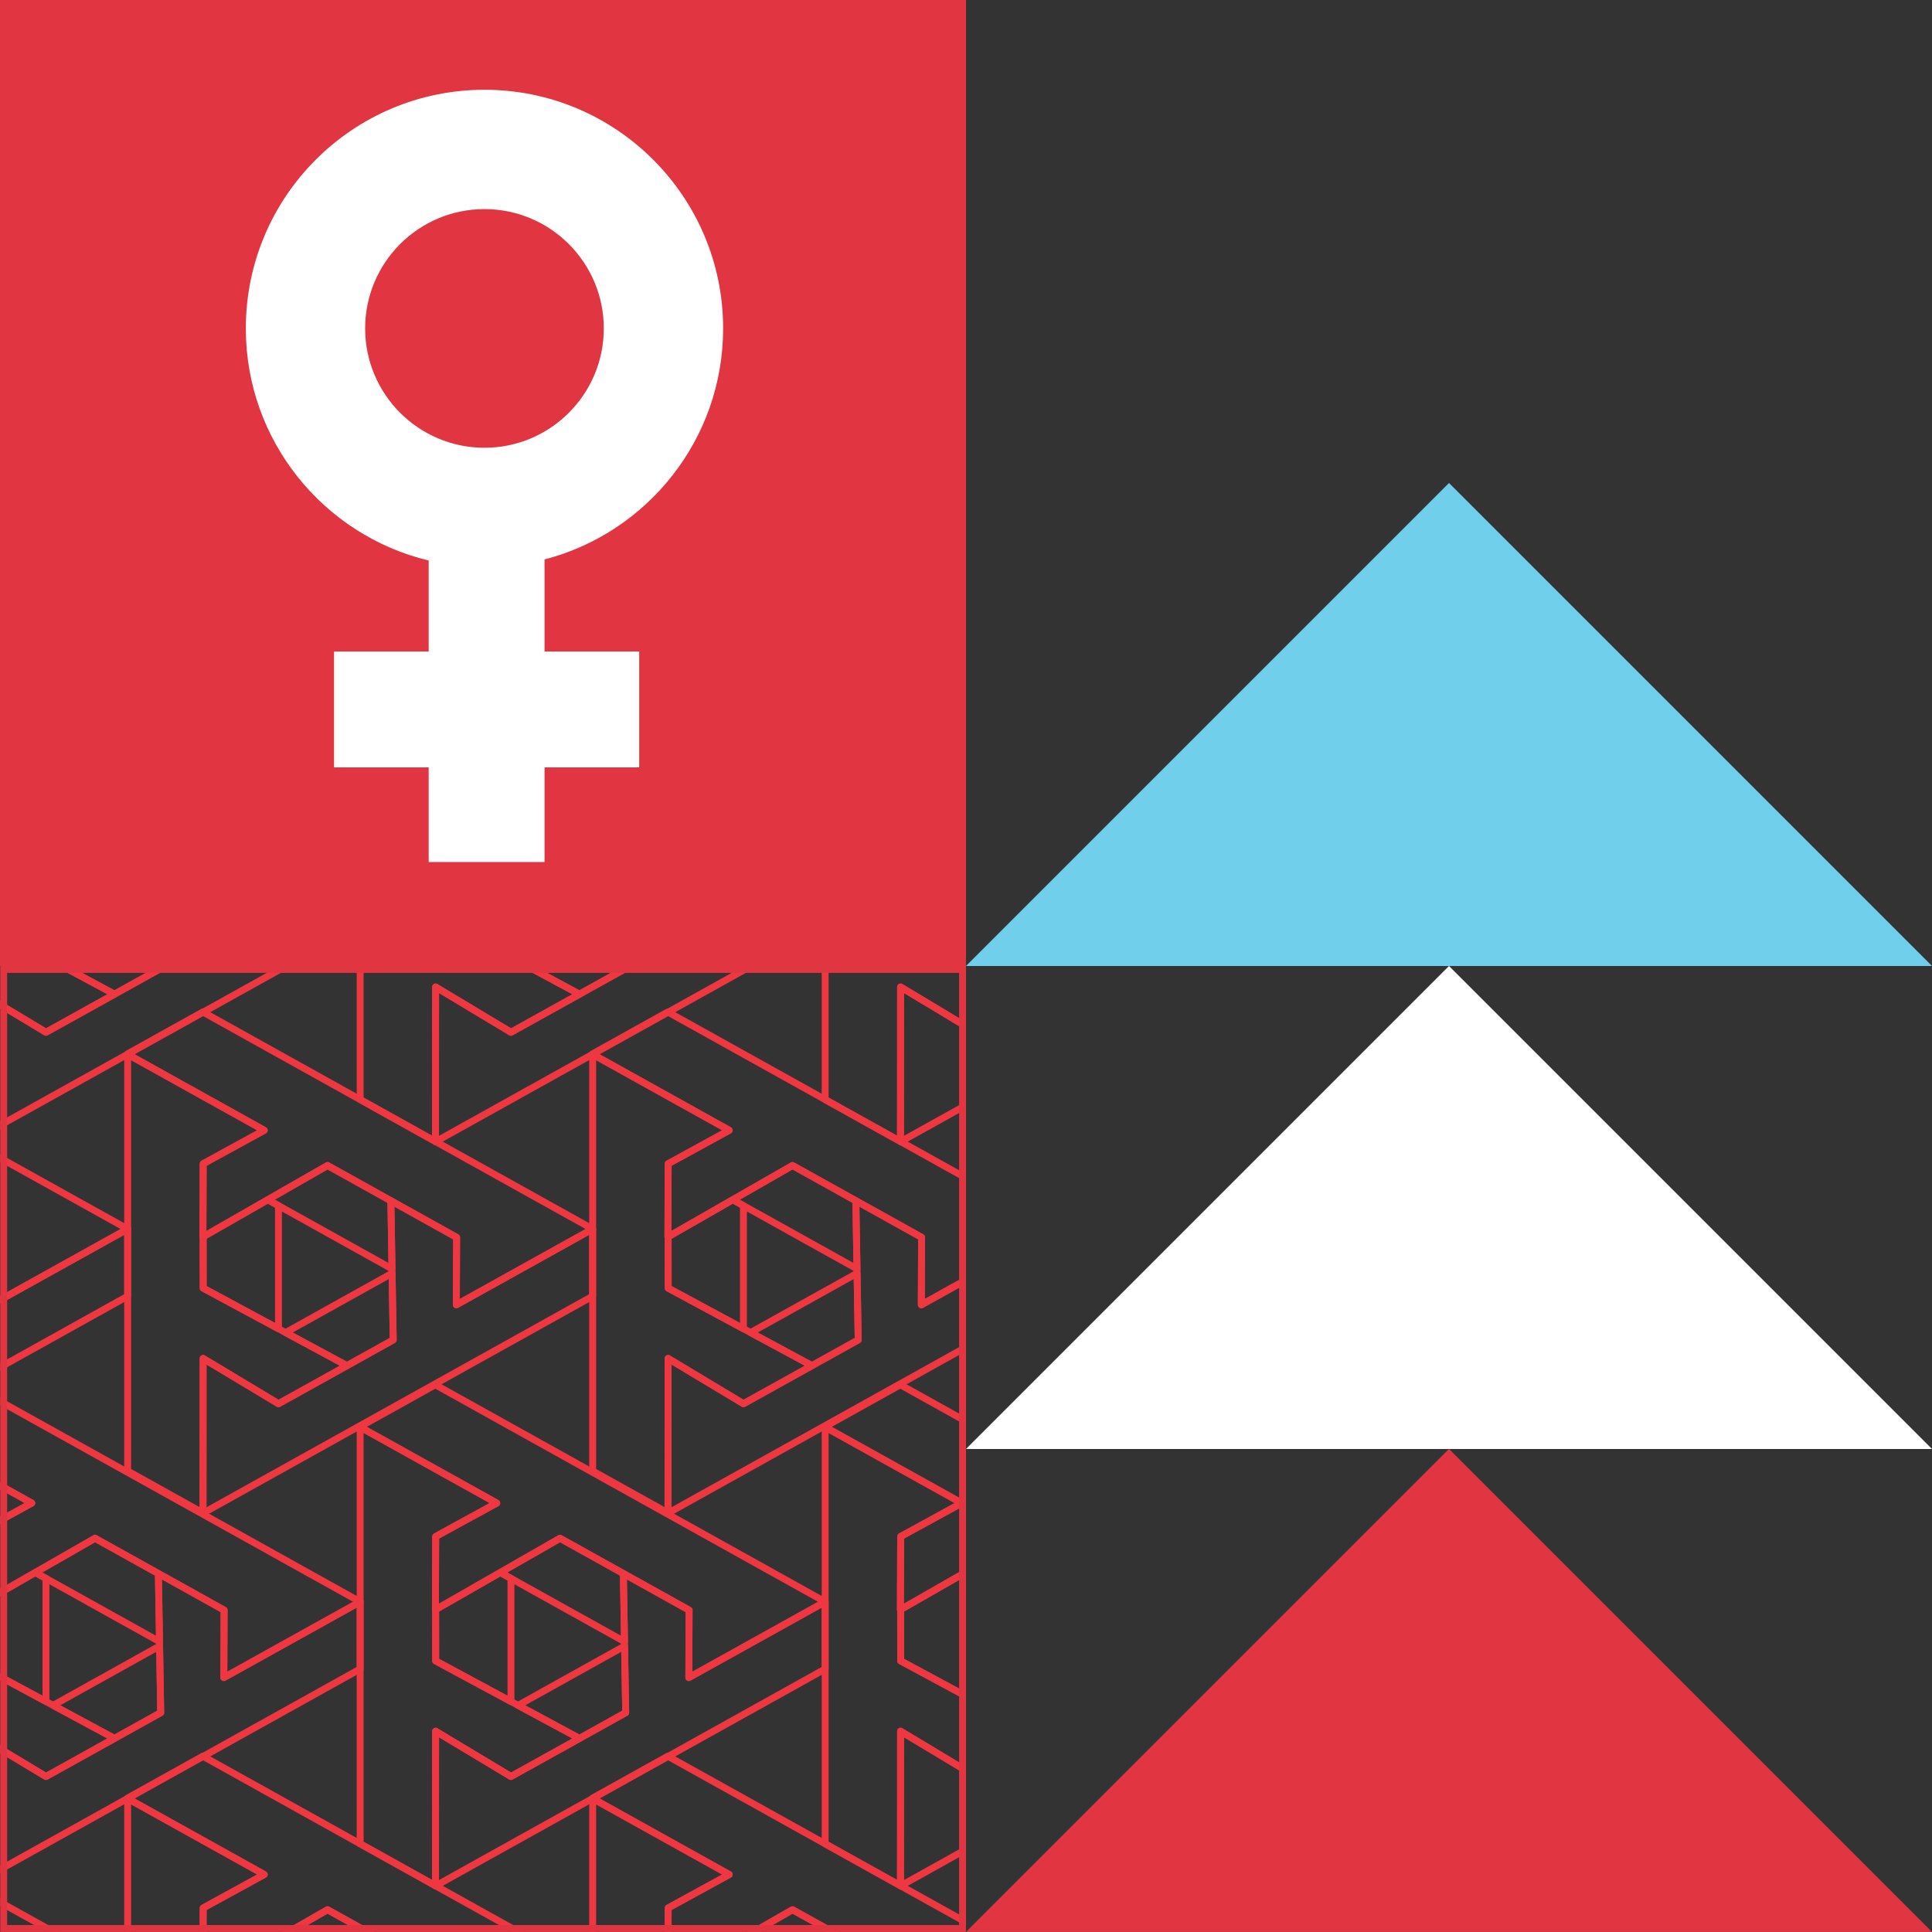 <?xml version="1.0" encoding="UTF-8" standalone="no"?>
<!DOCTYPE svg PUBLIC "-//W3C//DTD SVG 1.1//EN" "http://www.w3.org/Graphics/SVG/1.1/DTD/svg11.dtd">
<svg width="100%" height="100%" viewBox="0 0 280 280" version="1.1" xmlns="http://www.w3.org/2000/svg" xmlns:xlink="http://www.w3.org/1999/xlink" xml:space="preserve" xmlns:serif="http://www.serif.com/" style="fill-rule:evenodd;clip-rule:evenodd;stroke-linejoin:round;stroke-miterlimit:2;">
    <rect x="0" y="0" width="280" height="280" fill="#333333" stroke="none"/>
    <rect id="women-leadership" x="0" y="0" width="280" height="280" style="fill:none;"/>
    <rect x="0" y="0" width="140" height="140" style="fill:rgb(226,53,66);"/>
    <path d="M62.127,81.234C46.933,77.589 35.626,63.903 35.626,47.598C35.626,28.509 51.124,13.01 70.214,13.01C89.303,13.01 104.801,28.509 104.801,47.598C104.801,63.681 93.801,77.215 78.92,81.079L78.92,94.422L92.639,94.422L92.639,111.215L78.92,111.215L78.92,124.935L62.127,124.935L62.127,111.215L48.407,111.215L48.407,94.422L62.127,94.422L62.127,81.234ZM87.507,47.598C87.507,38.053 79.758,30.304 70.214,30.304C60.669,30.304 52.92,38.053 52.92,47.598C52.92,57.143 60.669,64.892 70.214,64.892C79.758,64.892 87.507,57.143 87.507,47.598Z" style="fill:white;"/>
    <path d="M210,209.991L280,279.991L140,279.991L210,209.991Z" style="fill:rgb(226,53,66);"/>
    <g>
        <rect x="0.036" y="139.997" width="139.964" height="139.994" style="fill:none;"/>
        <clipPath id="_clip1">
            <rect x="0.036" y="139.997" width="139.964" height="139.994"/>
        </clipPath>
        <g clip-path="url(#_clip1)">
            <g>
                <path d="M-29.094,56.098L-48.887,45.084L-48.874,45.009L-37.992,38.952L18.502,70.404L-1.254,81.39L-1.215,71.61L-10.741,66.308L-10.741,66.31L-19.922,61.201L-37.98,71.548L-37.941,60.942L-29.094,56.098ZM-26,85.411L-10.565,76.817L-10.402,86.477L-17.107,90.205L-26,85.411Z" style="fill:none;stroke:rgb(239,55,66);stroke-width:1px;"/>
                <path d="M-1.254,81.39L18.502,70.404L18.502,80.143L-37.966,111.583L-37.955,89.159L-27.032,95.724L-17.102,90.208L-17.107,90.205L-10.402,86.477L-10.741,66.308L-1.215,71.61L-1.254,81.39ZM-28.579,66.162L-27.032,67.024L-27.032,84.854L-37.94,78.974L-37.946,71.528L-28.579,66.162Z" style="fill:none;stroke:rgb(239,55,66);stroke-width:1px;"/>
                <path d="M4.601,2.265L-15.192,-8.749L-15.179,-8.824L-4.297,-14.881L52.197,16.572L32.441,27.557L32.48,17.778L22.954,12.475L22.954,12.477L13.773,7.368L-4.285,17.715L-4.246,7.11L4.601,2.265ZM7.695,31.578L23.13,22.984L23.292,32.645L16.588,36.373L7.695,31.578Z" style="fill:none;stroke:rgb(239,55,66);stroke-width:1px;"/>
                <path d="M-4.26,35.327L-4.272,57.722L-15.192,51.643L-15.192,-8.749L4.601,2.265L-4.246,7.109L-4.285,17.715L-4.251,17.696L-4.245,25.141L16.593,36.375L6.662,41.892L-4.26,35.327ZM23.119,22.345L5.122,12.325L13.773,7.368L22.954,12.477L23.119,22.345ZM-4.245,57.735L-4.245,57.737L-4.247,57.736L-4.245,57.735Z" style="fill:none;stroke:rgb(239,55,66);stroke-width:1px;"/>
                <path d="M32.441,27.557L52.197,16.572L52.197,26.31L-4.272,57.75L-4.26,35.327L6.662,41.892L16.593,36.375L16.588,36.372L23.292,32.644L22.954,12.475L32.48,17.778L32.441,27.557ZM5.115,12.329L6.662,13.192L6.662,31.022L-4.245,25.141L-4.251,17.696L5.115,12.329Z" style="fill:none;stroke:rgb(239,55,66);stroke-width:1px;"/>
                <path d="M38.296,56.098L18.502,45.084L18.515,45.009L29.397,38.952L85.892,70.404L66.136,81.39L66.174,71.61L56.648,66.308L56.648,66.31L47.467,61.201L29.41,71.548L29.449,60.942L38.296,56.098ZM41.39,85.411L56.825,76.817L56.987,86.477L50.283,90.205L41.39,85.411Z" style="fill:none;stroke:rgb(239,55,66);stroke-width:1px;"/>
                <path d="M29.434,89.159L29.423,111.555L18.502,105.475L18.502,45.084L38.296,56.098L29.449,60.942L29.41,71.548L29.443,71.528L29.449,78.974L50.287,90.208L40.357,95.724L29.434,89.159ZM56.814,76.178L38.817,66.158L47.467,61.201L56.648,66.31L56.814,76.178ZM29.449,111.568L29.449,111.57L29.448,111.569L29.449,111.568Z" style="fill:none;stroke:rgb(239,55,66);stroke-width:1px;"/>
                <path d="M66.136,81.39L85.891,70.404L85.891,80.143L29.423,111.583L29.434,89.159L40.357,95.724L50.287,90.208L50.282,90.205L56.987,86.477L56.648,66.308L66.175,71.61L66.136,81.39ZM38.81,66.162L40.357,67.024L40.357,84.854L29.449,78.974L29.443,71.528L38.81,66.162Z" style="fill:none;stroke:rgb(239,55,66);stroke-width:1px;"/>
                <path d="M71.99,2.265L52.197,-8.749L52.21,-8.824L63.092,-14.881L119.586,16.572L99.83,27.557L99.869,17.778L90.343,12.475L90.343,12.477L81.162,7.368L63.104,17.715L63.143,7.11L71.99,2.265ZM75.084,31.578L90.519,22.984L90.681,32.645L83.977,36.373L75.084,31.578Z" style="fill:none;stroke:rgb(239,55,66);stroke-width:1px;"/>
                <path d="M63.129,35.327L63.118,57.722L52.197,51.643L52.197,-8.749L71.99,2.265L63.144,7.109L63.104,17.715L63.138,17.696L63.144,25.141L83.982,36.375L74.052,41.892L63.129,35.327ZM90.509,22.345L72.511,12.325L81.162,7.368L90.343,12.477L90.509,22.345ZM63.144,57.735L63.144,57.737L63.142,57.736L63.144,57.735Z" style="fill:none;stroke:rgb(239,55,66);stroke-width:1px;"/>
                <path d="M99.83,27.557L119.586,16.572L119.586,26.31L63.118,57.75L63.129,35.327L74.052,41.892L83.982,36.375L83.977,36.372L90.681,32.644L90.343,12.475L99.869,17.778L99.83,27.557ZM72.505,12.329L74.052,13.192L74.052,31.022L63.144,25.141L63.138,17.696L72.505,12.329Z" style="fill:none;stroke:rgb(239,55,66);stroke-width:1px;"/>
                <path d="M105.685,56.098L85.892,45.084L85.905,45.009L96.787,38.952L153.281,70.404L133.525,81.39L133.564,71.61L124.037,66.308L124.038,66.31L114.857,61.201L96.799,71.548L96.838,60.942L105.685,56.098ZM108.779,85.411L124.214,76.817L124.376,86.477L117.672,90.205L108.779,85.411Z" style="fill:none;stroke:rgb(239,55,66);stroke-width:1px;"/>
                <path d="M96.824,89.159L96.812,111.555L85.892,105.475L85.892,45.084L105.685,56.098L96.838,60.942L96.799,71.548L96.833,71.528L96.838,78.974L117.677,90.208L107.746,95.724L96.824,89.159ZM124.203,76.178L106.206,66.158L114.857,61.201L124.038,66.31L124.203,76.178ZM96.839,111.568L96.839,111.57L96.837,111.569L96.839,111.568Z" style="fill:none;stroke:rgb(239,55,66);stroke-width:1px;"/>
                <path d="M133.525,81.39L153.281,70.404L153.281,80.143L96.812,111.583L96.824,89.159L107.746,95.724L117.677,90.208L117.672,90.205L124.376,86.477L124.037,66.308L133.564,71.61L133.525,81.39ZM106.199,66.162L107.746,67.024L107.746,84.854L96.838,78.974L96.833,71.528L106.199,66.162Z" style="fill:none;stroke:rgb(239,55,66);stroke-width:1px;"/>
                <path d="M139.38,2.265L119.586,-8.749L119.599,-8.824L130.481,-14.881L186.976,16.572L167.22,27.557L167.258,17.778L157.732,12.475L157.732,12.477L148.551,7.368L130.494,17.715L130.533,7.11L139.38,2.265ZM142.474,31.578L157.909,22.984L158.071,32.645L151.366,36.373L142.474,31.578Z" style="fill:none;stroke:rgb(239,55,66);stroke-width:1px;"/>
                <path d="M130.518,35.327L130.507,57.722L119.586,51.643L119.586,-8.749L139.38,2.265L130.533,7.109L130.494,17.715L130.527,17.696L130.533,25.141L151.371,36.375L141.441,41.892L130.518,35.327ZM157.898,22.345L139.901,12.325L148.551,7.368L157.732,12.477L157.898,22.345ZM130.533,57.735L130.533,57.737L130.532,57.736L130.533,57.735Z" style="fill:none;stroke:rgb(239,55,66);stroke-width:1px;"/>
                <path d="M167.22,27.557L186.975,16.572L186.975,26.31L130.507,57.75L130.518,35.327L141.441,41.892L151.371,36.375L151.366,36.372L158.071,32.644L157.732,12.475L167.259,17.778L167.22,27.557ZM139.894,12.329L141.441,13.192L141.441,31.022L130.533,25.141L130.527,17.696L139.894,12.329Z" style="fill:none;stroke:rgb(239,55,66);stroke-width:1px;"/>
                <path d="M173.074,56.098L153.281,45.084L153.294,45.009L164.176,38.952L220.67,70.404L200.914,81.39L200.953,71.61L191.427,66.308L191.427,66.31L182.246,61.201L164.188,71.548L164.227,60.942L173.074,56.098ZM176.168,85.411L191.603,76.817L191.765,86.477L185.061,90.205L176.168,85.411Z" style="fill:none;stroke:rgb(239,55,66);stroke-width:1px;"/>
                <path d="M164.213,89.159L164.201,111.555L153.281,105.475L153.281,45.084L173.074,56.098L164.228,60.942L164.188,71.548L164.222,71.528L164.228,78.974L185.066,90.208L175.135,95.724L164.213,89.159ZM191.592,76.178L173.595,66.158L182.246,61.201L191.427,66.31L191.592,76.178ZM164.228,111.568L164.228,111.57L164.226,111.569L164.228,111.568Z" style="fill:none;stroke:rgb(239,55,66);stroke-width:1px;"/>
                <path d="M200.914,81.39L220.67,70.404L220.67,80.143L164.201,111.583L164.213,89.159L175.135,95.724L185.066,90.208L185.061,90.205L191.765,86.477L191.427,66.308L200.953,71.61L200.914,81.39ZM173.588,66.162L175.135,67.024L175.135,84.854L164.228,78.974L164.222,71.528L173.588,66.162Z" style="fill:none;stroke:rgb(239,55,66);stroke-width:1px;"/>
                <path d="M206.769,2.265L186.976,-8.749L186.989,-8.824L197.871,-14.881L254.365,16.572L234.609,27.557L234.648,17.778L225.121,12.475L225.121,12.477L215.941,7.368L197.883,17.715L197.922,7.11L206.769,2.265ZM209.863,31.578L225.298,22.984L225.46,32.645L218.756,36.373L209.863,31.578Z" style="fill:none;stroke:rgb(239,55,66);stroke-width:1px;"/>
                <path d="M197.908,35.327L197.896,57.722L186.976,51.643L186.976,-8.749L206.769,2.265L197.922,7.109L197.883,17.715L197.917,17.696L197.922,25.141L218.761,36.375L208.83,41.892L197.908,35.327ZM225.287,22.345L207.29,12.325L215.94,7.368L225.121,12.477L225.287,22.345ZM197.923,57.735L197.923,57.737L197.921,57.736L197.923,57.735Z" style="fill:none;stroke:rgb(239,55,66);stroke-width:1px;"/>
                <path d="M234.609,27.557L254.364,16.572L254.364,26.31L197.896,57.75L197.908,35.327L208.83,41.892L218.761,36.375L218.756,36.372L225.46,32.644L225.121,12.475L234.648,17.778L234.609,27.557ZM207.283,12.329L208.83,13.192L208.83,31.022L197.922,25.141L197.917,17.696L207.283,12.329Z" style="fill:none;stroke:rgb(239,55,66);stroke-width:1px;"/>
                <path d="M240.464,56.098L220.67,45.084L220.683,45.009L231.565,38.952L288.06,70.404L268.304,81.39L268.342,71.61L258.816,66.308L258.816,66.31L249.635,61.201L231.578,71.548L231.617,60.942L240.464,56.098ZM243.558,85.411L258.993,76.817L259.155,86.477L252.45,90.205L243.558,85.411Z" style="fill:none;stroke:rgb(239,55,66);stroke-width:1px;"/>
                <path d="M231.602,89.159L231.591,111.555L220.67,105.475L220.67,45.084L240.463,56.098L231.617,60.942L231.578,71.548L231.611,71.528L231.617,78.974L252.455,90.208L242.525,95.724L231.602,89.159ZM258.982,76.178L240.985,66.158L249.635,61.201L258.816,66.31L258.982,76.178ZM231.617,111.568L231.617,111.57L231.616,111.569L231.617,111.568Z" style="fill:none;stroke:rgb(239,55,66);stroke-width:1px;"/>
                <path d="M268.304,81.39L288.059,70.404L288.059,80.143L231.591,111.583L231.602,89.159L242.525,95.724L252.455,90.208L252.45,90.205L259.155,86.477L258.816,66.308L268.343,71.61L268.304,81.39ZM240.978,66.162L242.525,67.024L242.525,84.854L231.617,78.974L231.611,71.528L240.978,66.162Z" style="fill:none;stroke:rgb(239,55,66);stroke-width:1px;"/>
                <path d="M274.158,2.265L254.365,-8.749L254.378,-8.824L265.26,-14.881L321.754,16.572L301.998,27.557L302.037,17.778L292.511,12.475L292.511,12.477L283.33,7.368L265.272,17.715L265.311,7.11L274.158,2.265ZM277.252,31.578L292.687,22.984L292.849,32.645L286.145,36.373L277.252,31.578Z" style="fill:none;stroke:rgb(239,55,66);stroke-width:1px;"/>
                <path d="M265.297,35.327L265.285,57.722L254.365,51.643L254.365,-8.749L274.158,2.265L265.312,7.109L265.272,17.715L265.306,17.696L265.312,25.141L286.15,36.375L276.219,41.892L265.297,35.327ZM292.676,22.345L274.679,12.325L283.33,7.368L292.511,12.477L292.676,22.345ZM265.312,57.735L265.312,57.737L265.31,57.736L265.312,57.735Z" style="fill:none;stroke:rgb(239,55,66);stroke-width:1px;"/>
                <path d="M301.998,27.557L321.754,16.572L321.754,26.31L265.285,57.75L265.297,35.327L276.219,41.892L286.15,36.375L286.145,36.372L292.849,32.644L292.511,12.475L302.037,17.778L301.998,27.557ZM274.672,12.329L276.219,13.192L276.219,31.022L265.312,25.141L265.306,17.696L274.672,12.329Z" style="fill:none;stroke:rgb(239,55,66);stroke-width:1px;"/>
                <path d="M-29.094,271.67L-48.887,260.656L-48.874,260.581L-37.992,254.524L18.502,285.976L-1.254,296.962L-1.215,287.183L-10.741,281.88L-10.741,281.882L-19.922,276.773L-37.98,287.12L-37.941,276.514L-29.094,271.67ZM-26,300.983L-10.565,292.389L-10.402,302.049L-17.107,305.777L-26,300.983Z" style="fill:none;stroke:rgb(239,55,66);stroke-width:1px;"/>
                <path d="M4.601,217.837L-15.192,206.824L-15.179,206.748L-4.297,200.691L52.197,232.144L32.441,243.129L32.48,233.35L22.954,228.047L22.954,228.049L13.773,222.941L-4.285,233.287L-4.246,222.682L4.601,217.837ZM7.695,247.151L23.13,238.556L23.292,248.217L16.588,251.945L7.695,247.151Z" style="fill:none;stroke:rgb(239,55,66);stroke-width:1px;"/>
                <path d="M-4.26,250.899L-4.272,273.295L-15.192,267.215L-15.192,206.823L4.601,217.837L-4.246,222.682L-4.285,233.287L-4.251,233.268L-4.245,240.713L16.593,251.947L6.662,257.464L-4.26,250.899ZM23.119,237.917L5.122,227.897L13.773,222.941L22.954,228.049L23.119,237.917ZM-4.245,273.307L-4.245,273.309L-4.247,273.308L-4.245,273.307Z" style="fill:none;stroke:rgb(239,55,66);stroke-width:1px;"/>
                <path d="M32.441,243.129L52.197,232.144L52.197,241.882L-4.272,273.322L-4.26,250.899L6.662,257.464L16.593,251.947L16.588,251.945L23.292,248.217L22.954,228.047L32.48,233.35L32.441,243.129ZM5.115,227.901L6.662,228.764L6.662,246.594L-4.245,240.713L-4.251,233.268L5.115,227.901Z" style="fill:none;stroke:rgb(239,55,66);stroke-width:1px;"/>
                <path d="M38.296,271.67L18.502,260.656L18.515,260.581L29.397,254.524L85.892,285.976L66.136,296.962L66.174,287.183L56.648,281.88L56.648,281.882L47.467,276.773L29.41,287.12L29.449,276.514L38.296,271.67ZM41.39,300.983L56.825,292.389L56.987,302.049L50.283,305.777L41.39,300.983Z" style="fill:none;stroke:rgb(239,55,66);stroke-width:1px;"/>
                <path d="M29.434,304.731L29.423,327.127L18.502,321.047L18.502,260.656L38.296,271.67L29.449,276.514L29.41,287.12L29.443,287.101L29.449,294.546L50.287,305.78L40.357,311.296L29.434,304.731ZM56.814,291.75L38.817,281.73L47.467,276.773L56.648,281.882L56.814,291.75ZM29.449,327.14L29.449,327.142L29.448,327.141L29.449,327.14Z" style="fill:none;stroke:rgb(239,55,66);stroke-width:1px;"/>
                <path d="M71.99,217.837L52.197,206.824L52.21,206.748L63.092,200.691L119.586,232.144L99.83,243.129L99.869,233.35L90.343,228.047L90.343,228.049L81.162,222.941L63.104,233.287L63.143,222.682L71.99,217.837ZM75.084,247.151L90.519,238.556L90.681,248.217L83.977,251.945L75.084,247.151Z" style="fill:none;stroke:rgb(239,55,66);stroke-width:1px;"/>
                <path d="M63.129,250.899L63.118,273.295L52.197,267.215L52.197,206.823L71.99,217.837L63.144,222.682L63.104,233.287L63.138,233.268L63.144,240.713L83.982,251.947L74.052,257.464L63.129,250.899ZM90.509,237.917L72.511,227.897L81.162,222.941L90.343,228.049L90.509,237.917ZM63.144,273.307L63.144,273.309L63.142,273.308L63.144,273.307Z" style="fill:none;stroke:rgb(239,55,66);stroke-width:1px;"/>
                <path d="M99.83,243.129L119.586,232.144L119.586,241.882L63.118,273.322L63.129,250.899L74.052,257.464L83.982,251.947L83.977,251.945L90.681,248.217L90.343,228.047L99.869,233.35L99.83,243.129ZM72.505,227.901L74.052,228.764L74.052,246.594L63.144,240.713L63.138,233.268L72.505,227.901Z" style="fill:none;stroke:rgb(239,55,66);stroke-width:1px;"/>
                <path d="M105.685,271.67L85.892,260.656L85.905,260.581L96.787,254.524L153.281,285.976L133.525,296.962L133.564,287.183L124.037,281.88L124.038,281.882L114.857,276.773L96.799,287.12L96.838,276.514L105.685,271.67ZM108.779,300.983L124.214,292.389L124.376,302.049L117.672,305.777L108.779,300.983Z" style="fill:none;stroke:rgb(239,55,66);stroke-width:1px;"/>
                <path d="M96.824,304.731L96.812,327.127L85.892,321.047L85.892,260.656L105.685,271.67L96.838,276.514L96.799,287.12L96.833,287.101L96.838,294.546L117.677,305.78L107.746,311.296L96.824,304.731ZM124.203,291.75L106.206,281.73L114.857,276.773L124.038,281.882L124.203,291.75ZM96.839,327.14L96.839,327.142L96.837,327.141L96.839,327.14Z" style="fill:none;stroke:rgb(239,55,66);stroke-width:1px;"/>
                <path d="M139.38,217.837L119.586,206.824L119.599,206.748L130.481,200.691L186.976,232.144L167.22,243.129L167.258,233.35L157.732,228.047L157.732,228.049L148.551,222.941L130.494,233.287L130.533,222.682L139.38,217.837ZM142.474,247.151L157.909,238.556L158.071,248.217L151.366,251.945L142.474,247.151Z" style="fill:none;stroke:rgb(239,55,66);stroke-width:1px;"/>
                <path d="M130.518,250.899L130.507,273.295L119.586,267.215L119.586,206.823L139.38,217.837L130.533,222.682L130.494,233.287L130.527,233.268L130.533,240.713L151.371,251.947L141.441,257.464L130.518,250.899ZM157.898,237.917L139.901,227.897L148.551,222.941L157.732,228.049L157.898,237.917ZM130.533,273.307L130.533,273.309L130.532,273.308L130.533,273.307Z" style="fill:none;stroke:rgb(239,55,66);stroke-width:1px;"/>
                <path d="M167.22,243.129L186.975,232.144L186.975,241.882L130.507,273.322L130.518,250.899L141.441,257.464L151.371,251.947L151.366,251.945L158.071,248.217L157.732,228.047L167.259,233.35L167.22,243.129ZM139.894,227.901L141.441,228.764L141.441,246.594L130.533,240.713L130.527,233.268L139.894,227.901Z" style="fill:none;stroke:rgb(239,55,66);stroke-width:1px;"/>
                <path d="M173.074,271.67L153.281,260.656L153.294,260.581L164.176,254.524L220.67,285.976L200.914,296.962L200.953,287.183L191.427,281.88L191.427,281.882L182.246,276.773L164.188,287.12L164.227,276.514L173.074,271.67ZM176.168,300.983L191.603,292.389L191.765,302.049L185.061,305.777L176.168,300.983Z" style="fill:none;stroke:rgb(239,55,66);stroke-width:1px;"/>
                <path d="M164.213,304.731L164.201,327.127L153.281,321.047L153.281,260.656L173.074,271.67L164.228,276.514L164.188,287.12L164.222,287.101L164.228,294.546L185.066,305.78L175.135,311.296L164.213,304.731ZM191.592,291.75L173.595,281.73L182.246,276.773L191.427,281.882L191.592,291.75ZM164.228,327.14L164.228,327.142L164.226,327.141L164.228,327.14Z" style="fill:none;stroke:rgb(239,55,66);stroke-width:1px;"/>
                <path d="M206.769,217.837L186.976,206.824L186.989,206.748L197.871,200.691L254.365,232.144L234.609,243.129L234.648,233.35L225.121,228.047L225.121,228.049L215.941,222.941L197.883,233.287L197.922,222.682L206.769,217.837ZM209.863,247.151L225.298,238.556L225.46,248.217L218.756,251.945L209.863,247.151Z" style="fill:none;stroke:rgb(239,55,66);stroke-width:1px;"/>
                <path d="M197.908,250.899L197.896,273.295L186.976,267.215L186.976,206.823L206.769,217.837L197.922,222.682L197.883,233.287L197.917,233.268L197.922,240.713L218.761,251.947L208.83,257.464L197.908,250.899ZM225.287,237.917L207.29,227.897L215.94,222.941L225.121,228.049L225.287,237.917ZM197.923,273.307L197.923,273.309L197.921,273.308L197.923,273.307Z" style="fill:none;stroke:rgb(239,55,66);stroke-width:1px;"/>
                <path d="M234.609,243.129L254.364,232.144L254.364,241.882L197.896,273.322L197.908,250.899L208.83,257.464L218.761,251.947L218.756,251.945L225.46,248.217L225.121,228.047L234.648,233.35L234.609,243.129ZM207.283,227.901L208.83,228.764L208.83,246.594L197.922,240.713L197.917,233.268L207.283,227.901Z" style="fill:none;stroke:rgb(239,55,66);stroke-width:1px;"/>
                <path d="M240.464,271.67L220.67,260.656L220.683,260.581L231.565,254.524L288.06,285.976L268.304,296.962L268.342,287.183L258.816,281.88L258.816,281.882L249.635,276.773L231.578,287.12L231.617,276.514L240.464,271.67ZM243.558,300.983L258.993,292.389L259.155,302.049L252.45,305.777L243.558,300.983Z" style="fill:none;stroke:rgb(239,55,66);stroke-width:1px;"/>
                <path d="M231.602,304.731L231.591,327.127L220.67,321.047L220.67,260.656L240.463,271.67L231.617,276.514L231.578,287.12L231.611,287.101L231.617,294.546L252.455,305.78L242.525,311.296L231.602,304.731ZM258.982,291.75L240.985,281.73L249.635,276.773L258.816,281.882L258.982,291.75ZM231.617,327.14L231.617,327.142L231.616,327.141L231.617,327.14Z" style="fill:none;stroke:rgb(239,55,66);stroke-width:1px;"/>
                <path d="M274.158,217.837L254.365,206.824L254.378,206.748L265.26,200.691L321.754,232.144L301.998,243.129L302.037,233.35L292.511,228.047L292.511,228.049L283.33,222.941L265.272,233.287L265.311,222.682L274.158,217.837ZM277.252,247.151L292.687,238.556L292.849,248.217L286.145,251.945L277.252,247.151Z" style="fill:none;stroke:rgb(239,55,66);stroke-width:1px;"/>
                <path d="M265.297,250.899L265.285,273.295L254.365,267.215L254.365,206.823L274.158,217.837L265.312,222.682L265.272,233.287L265.306,233.268L265.312,240.713L286.15,251.947L276.219,257.464L265.297,250.899ZM292.676,237.917L274.679,227.897L283.33,222.941L292.511,228.049L292.676,237.917ZM265.312,273.307L265.312,273.309L265.31,273.308L265.312,273.307Z" style="fill:none;stroke:rgb(239,55,66);stroke-width:1px;"/>
                <path d="M301.998,243.129L321.754,232.144L321.754,241.882L265.285,273.322L265.297,250.899L276.219,257.464L286.15,251.947L286.145,251.945L292.849,248.217L292.511,228.047L302.037,233.35L301.998,243.129ZM274.672,227.901L276.219,228.764L276.219,246.594L265.312,240.713L265.306,233.268L274.672,227.901Z" style="fill:none;stroke:rgb(239,55,66);stroke-width:1px;"/>
                <path d="M-29.094,163.812L-48.887,152.798L-48.874,152.722L-37.992,146.666L18.502,178.118L-1.254,189.104L-1.215,179.324L-10.741,174.021L-10.741,174.024L-19.922,168.915L-37.98,179.262L-37.941,168.656L-29.094,163.812ZM-26,193.125L-10.565,184.53L-10.402,194.191L-17.107,197.919L-26,193.125Z" style="fill:none;stroke:rgb(239,55,66);stroke-width:1px;"/>
                <path d="M-1.254,189.104L18.502,178.118L18.502,187.857L-37.966,219.296L-37.955,196.873L-27.032,203.438L-17.102,197.922L-17.107,197.919L-10.402,194.191L-10.741,174.021L-1.215,179.324L-1.254,189.104ZM-28.579,173.875L-27.032,174.738L-27.032,192.568L-37.94,186.688L-37.946,179.242L-28.579,173.875Z" style="fill:none;stroke:rgb(239,55,66);stroke-width:1px;"/>
                <path d="M4.601,109.979L-15.192,98.965L-15.179,98.89L-4.297,92.833L52.197,124.285L32.441,135.271L32.48,125.492L22.954,120.189L22.954,120.191L13.773,115.082L-4.285,125.429L-4.246,114.823L4.601,109.979ZM7.695,139.292L23.13,130.698L23.292,140.358L16.588,144.086L7.695,139.292Z" style="fill:none;stroke:rgb(239,55,66);stroke-width:1px;"/>
                <path d="M-4.26,143.04L-4.272,165.436L-15.192,159.357L-15.192,98.965L4.601,109.979L-4.246,114.823L-4.285,125.429L-4.251,125.41L-4.245,132.855L16.593,144.089L6.662,149.605L-4.26,143.04ZM23.119,130.059L5.122,120.039L13.773,115.082L22.954,120.191L23.119,130.059ZM-4.245,165.449L-4.245,165.451L-4.247,165.45L-4.245,165.449Z" style="fill:none;stroke:rgb(239,55,66);stroke-width:1px;"/>
                <path d="M32.441,135.271L52.197,124.286L52.197,134.024L-4.272,165.464L-4.26,143.04L6.662,149.606L16.593,144.089L16.588,144.086L23.292,140.358L22.954,120.189L32.48,125.492L32.441,135.271ZM5.115,120.043L6.662,120.905L6.662,138.736L-4.245,132.855L-4.251,125.41L5.115,120.043Z" style="fill:none;stroke:rgb(239,55,66);stroke-width:1px;"/>
                <path d="M38.296,163.812L18.502,152.798L18.515,152.722L29.397,146.666L85.892,178.118L66.136,189.104L66.174,179.324L56.648,174.021L56.648,174.024L47.467,168.915L29.41,179.262L29.449,168.656L38.296,163.812ZM41.39,193.125L56.825,184.53L56.987,194.191L50.283,197.919L41.39,193.125Z" style="fill:none;stroke:rgb(239,55,66);stroke-width:1px;"/>
                <path d="M29.434,196.873L29.423,219.269L18.502,213.189L18.502,152.798L38.296,163.812L29.449,168.656L29.41,179.262L29.443,179.242L29.449,186.688L50.287,197.922L40.357,203.438L29.434,196.873ZM56.814,183.891L38.817,173.871L47.467,168.915L56.648,174.024L56.814,183.891ZM29.449,219.282L29.449,219.284L29.448,219.283L29.449,219.282Z" style="fill:none;stroke:rgb(239,55,66);stroke-width:1px;"/>
                <path d="M66.136,189.104L85.891,178.118L85.891,187.857L29.423,219.296L29.434,196.873L40.357,203.438L50.287,197.922L50.282,197.919L56.987,194.191L56.648,174.021L66.175,179.324L66.136,189.104ZM38.81,173.875L40.357,174.738L40.357,192.568L29.449,186.688L29.443,179.242L38.81,173.875Z" style="fill:none;stroke:rgb(239,55,66);stroke-width:1px;"/>
                <path d="M71.99,109.979L52.197,98.965L52.21,98.89L63.092,92.833L119.586,124.285L99.83,135.271L99.869,125.492L90.343,120.189L90.343,120.191L81.162,115.082L63.104,125.429L63.143,114.823L71.99,109.979ZM75.084,139.292L90.519,130.698L90.681,140.358L83.977,144.086L75.084,139.292Z" style="fill:none;stroke:rgb(239,55,66);stroke-width:1px;"/>
                <path d="M63.129,143.04L63.118,165.436L52.197,159.357L52.197,98.965L71.99,109.979L63.144,114.823L63.104,125.429L63.138,125.41L63.144,132.855L83.982,144.089L74.052,149.605L63.129,143.04ZM90.509,130.059L72.511,120.039L81.162,115.082L90.343,120.191L90.509,130.059ZM63.144,165.449L63.144,165.451L63.142,165.45L63.144,165.449Z" style="fill:none;stroke:rgb(239,55,66);stroke-width:1px;"/>
                <path d="M99.83,135.271L119.586,124.286L119.586,134.024L63.118,165.464L63.129,143.04L74.052,149.606L83.982,144.089L83.977,144.086L90.681,140.358L90.343,120.189L99.869,125.492L99.83,135.271ZM72.505,120.043L74.052,120.905L74.052,138.736L63.144,132.855L63.138,125.41L72.505,120.043Z" style="fill:none;stroke:rgb(239,55,66);stroke-width:1px;"/>
                <path d="M105.685,163.812L85.892,152.798L85.905,152.722L96.787,146.666L153.281,178.118L133.525,189.104L133.564,179.324L124.037,174.021L124.038,174.024L114.857,168.915L96.799,179.262L96.838,168.656L105.685,163.812ZM108.779,193.125L124.214,184.53L124.376,194.191L117.672,197.919L108.779,193.125Z" style="fill:none;stroke:rgb(239,55,66);stroke-width:1px;"/>
                <path d="M96.824,196.873L96.812,219.269L85.892,213.189L85.892,152.798L105.685,163.812L96.838,168.656L96.799,179.262L96.833,179.242L96.838,186.688L117.677,197.922L107.746,203.438L96.824,196.873ZM124.203,183.891L106.206,173.871L114.857,168.915L124.038,174.024L124.203,183.891ZM96.839,219.282L96.839,219.284L96.837,219.283L96.839,219.282Z" style="fill:none;stroke:rgb(239,55,66);stroke-width:1px;"/>
                <path d="M133.525,189.104L153.281,178.118L153.281,187.857L96.812,219.296L96.824,196.873L107.746,203.438L117.677,197.922L117.672,197.919L124.376,194.191L124.037,174.021L133.564,179.324L133.525,189.104ZM106.199,173.875L107.746,174.738L107.746,192.568L96.838,186.688L96.833,179.242L106.199,173.875Z" style="fill:none;stroke:rgb(239,55,66);stroke-width:1px;"/>
                <path d="M139.38,109.979L119.586,98.965L119.599,98.89L130.481,92.833L186.976,124.285L167.22,135.271L167.258,125.492L157.732,120.189L157.732,120.191L148.551,115.082L130.494,125.429L130.533,114.823L139.38,109.979ZM142.474,139.292L157.909,130.698L158.071,140.358L151.366,144.086L142.474,139.292Z" style="fill:none;stroke:rgb(239,55,66);stroke-width:1px;"/>
                <path d="M130.518,143.04L130.507,165.436L119.586,159.357L119.586,98.965L139.38,109.979L130.533,114.823L130.494,125.429L130.527,125.41L130.533,132.855L151.371,144.089L141.441,149.605L130.518,143.04ZM157.898,130.059L139.901,120.039L148.551,115.082L157.732,120.191L157.898,130.059ZM130.533,165.449L130.533,165.451L130.532,165.45L130.533,165.449Z" style="fill:none;stroke:rgb(239,55,66);stroke-width:1px;"/>
                <path d="M167.22,135.271L186.975,124.286L186.975,134.024L130.507,165.464L130.518,143.04L141.441,149.606L151.371,144.089L151.366,144.086L158.071,140.358L157.732,120.189L167.259,125.492L167.22,135.271ZM139.894,120.043L141.441,120.905L141.441,138.736L130.533,132.855L130.527,125.41L139.894,120.043Z" style="fill:none;stroke:rgb(239,55,66);stroke-width:1px;"/>
                <path d="M173.074,163.812L153.281,152.798L153.294,152.722L164.176,146.666L220.67,178.118L200.914,189.104L200.953,179.324L191.427,174.021L191.427,174.024L182.246,168.915L164.188,179.262L164.227,168.656L173.074,163.812ZM176.168,193.125L191.603,184.53L191.765,194.191L185.061,197.919L176.168,193.125Z" style="fill:none;stroke:rgb(239,55,66);stroke-width:1px;"/>
                <path d="M164.213,196.873L164.201,219.269L153.281,213.189L153.281,152.798L173.074,163.812L164.228,168.656L164.188,179.262L164.222,179.242L164.228,186.688L185.066,197.922L175.135,203.438L164.213,196.873ZM191.592,183.891L173.595,173.871L182.246,168.915L191.427,174.024L191.592,183.891ZM164.228,219.282L164.228,219.284L164.226,219.283L164.228,219.282Z" style="fill:none;stroke:rgb(239,55,66);stroke-width:1px;"/>
                <path d="M200.914,189.104L220.67,178.118L220.67,187.857L164.201,219.296L164.213,196.873L175.135,203.438L185.066,197.922L185.061,197.919L191.765,194.191L191.427,174.021L200.953,179.324L200.914,189.104ZM173.588,173.875L175.135,174.738L175.135,192.568L164.228,186.688L164.222,179.242L173.588,173.875Z" style="fill:none;stroke:rgb(239,55,66);stroke-width:1px;"/>
                <path d="M206.769,109.979L186.976,98.965L186.989,98.89L197.871,92.833L254.365,124.285L234.609,135.271L234.648,125.492L225.121,120.189L225.121,120.191L215.941,115.082L197.883,125.429L197.922,114.823L206.769,109.979ZM209.863,139.292L225.298,130.698L225.46,140.358L218.756,144.086L209.863,139.292Z" style="fill:none;stroke:rgb(239,55,66);stroke-width:1px;"/>
                <path d="M197.908,143.04L197.896,165.436L186.976,159.357L186.976,98.965L206.769,109.979L197.922,114.823L197.883,125.429L197.917,125.41L197.922,132.855L218.761,144.089L208.83,149.605L197.908,143.04ZM225.287,130.059L207.29,120.039L215.94,115.082L225.121,120.191L225.287,130.059ZM197.923,165.449L197.923,165.451L197.921,165.45L197.923,165.449Z" style="fill:none;stroke:rgb(239,55,66);stroke-width:1px;"/>
                <path d="M234.609,135.271L254.364,124.286L254.364,134.024L197.896,165.464L197.908,143.04L208.83,149.606L218.761,144.089L218.756,144.086L225.46,140.358L225.121,120.189L234.648,125.492L234.609,135.271ZM207.283,120.043L208.83,120.905L208.83,138.736L197.922,132.855L197.917,125.41L207.283,120.043Z" style="fill:none;stroke:rgb(239,55,66);stroke-width:1px;"/>
                <path d="M240.464,163.812L220.67,152.798L220.683,152.722L231.565,146.666L288.06,178.118L268.304,189.104L268.342,179.324L258.816,174.021L258.816,174.024L249.635,168.915L231.578,179.262L231.617,168.656L240.464,163.812ZM243.558,193.125L258.993,184.53L259.155,194.191L252.45,197.919L243.558,193.125Z" style="fill:none;stroke:rgb(239,55,66);stroke-width:1px;"/>
                <path d="M231.602,196.873L231.591,219.269L220.67,213.189L220.67,152.798L240.463,163.812L231.617,168.656L231.578,179.262L231.611,179.242L231.617,186.688L252.455,197.922L242.525,203.438L231.602,196.873ZM258.982,183.891L240.985,173.871L249.635,168.915L258.816,174.024L258.982,183.891ZM231.617,219.282L231.617,219.284L231.616,219.283L231.617,219.282Z" style="fill:none;stroke:rgb(239,55,66);stroke-width:1px;"/>
                <path d="M268.304,189.104L288.059,178.118L288.059,187.857L231.591,219.296L231.602,196.873L242.525,203.438L252.455,197.922L252.45,197.919L259.155,194.191L258.816,174.021L268.343,179.324L268.304,189.104ZM240.978,173.875L242.525,174.738L242.525,192.568L231.617,186.688L231.611,179.242L240.978,173.875Z" style="fill:none;stroke:rgb(239,55,66);stroke-width:1px;"/>
                <path d="M274.158,109.979L254.365,98.965L254.378,98.89L265.26,92.833L321.754,124.285L301.998,135.271L302.037,125.492L292.511,120.189L292.511,120.191L283.33,115.082L265.272,125.429L265.311,114.823L274.158,109.979ZM277.252,139.292L292.687,130.698L292.849,140.358L286.145,144.086L277.252,139.292Z" style="fill:none;stroke:rgb(239,55,66);stroke-width:1px;"/>
                <path d="M265.297,143.04L265.285,165.436L254.365,159.357L254.365,98.965L274.158,109.979L265.312,114.823L265.272,125.429L265.306,125.41L265.312,132.855L286.15,144.089L276.219,149.605L265.297,143.04ZM292.676,130.059L274.679,120.039L283.33,115.082L292.511,120.191L292.676,130.059ZM265.312,165.449L265.312,165.451L265.31,165.45L265.312,165.449Z" style="fill:none;stroke:rgb(239,55,66);stroke-width:1px;"/>
                <path d="M301.998,135.271L321.754,124.286L321.754,134.024L265.285,165.464L265.297,143.04L276.219,149.606L286.15,144.089L286.145,144.086L292.849,140.358L292.511,120.189L302.037,125.492L301.998,135.271ZM274.672,120.043L276.219,120.905L276.219,138.736L265.312,132.855L265.306,125.41L274.672,120.043Z" style="fill:none;stroke:rgb(239,55,66);stroke-width:1px;"/>
            </g>
        </g>
        <path d="M140,139.997L140,279.991L0.036,279.991L0.036,139.997L140,139.997ZM139,140.997L1.036,140.997L1.036,278.991L139,278.991L139,140.997Z" style="fill:rgb(226,53,66);"/>
    </g>
    <path d="M210,140L280,210L140,210L210,140Z" style="fill:white;"/>
    <path d="M210,70L280,140L140,140L210,70Z" style="fill:rgb(112,207,235);"/>
</svg>
